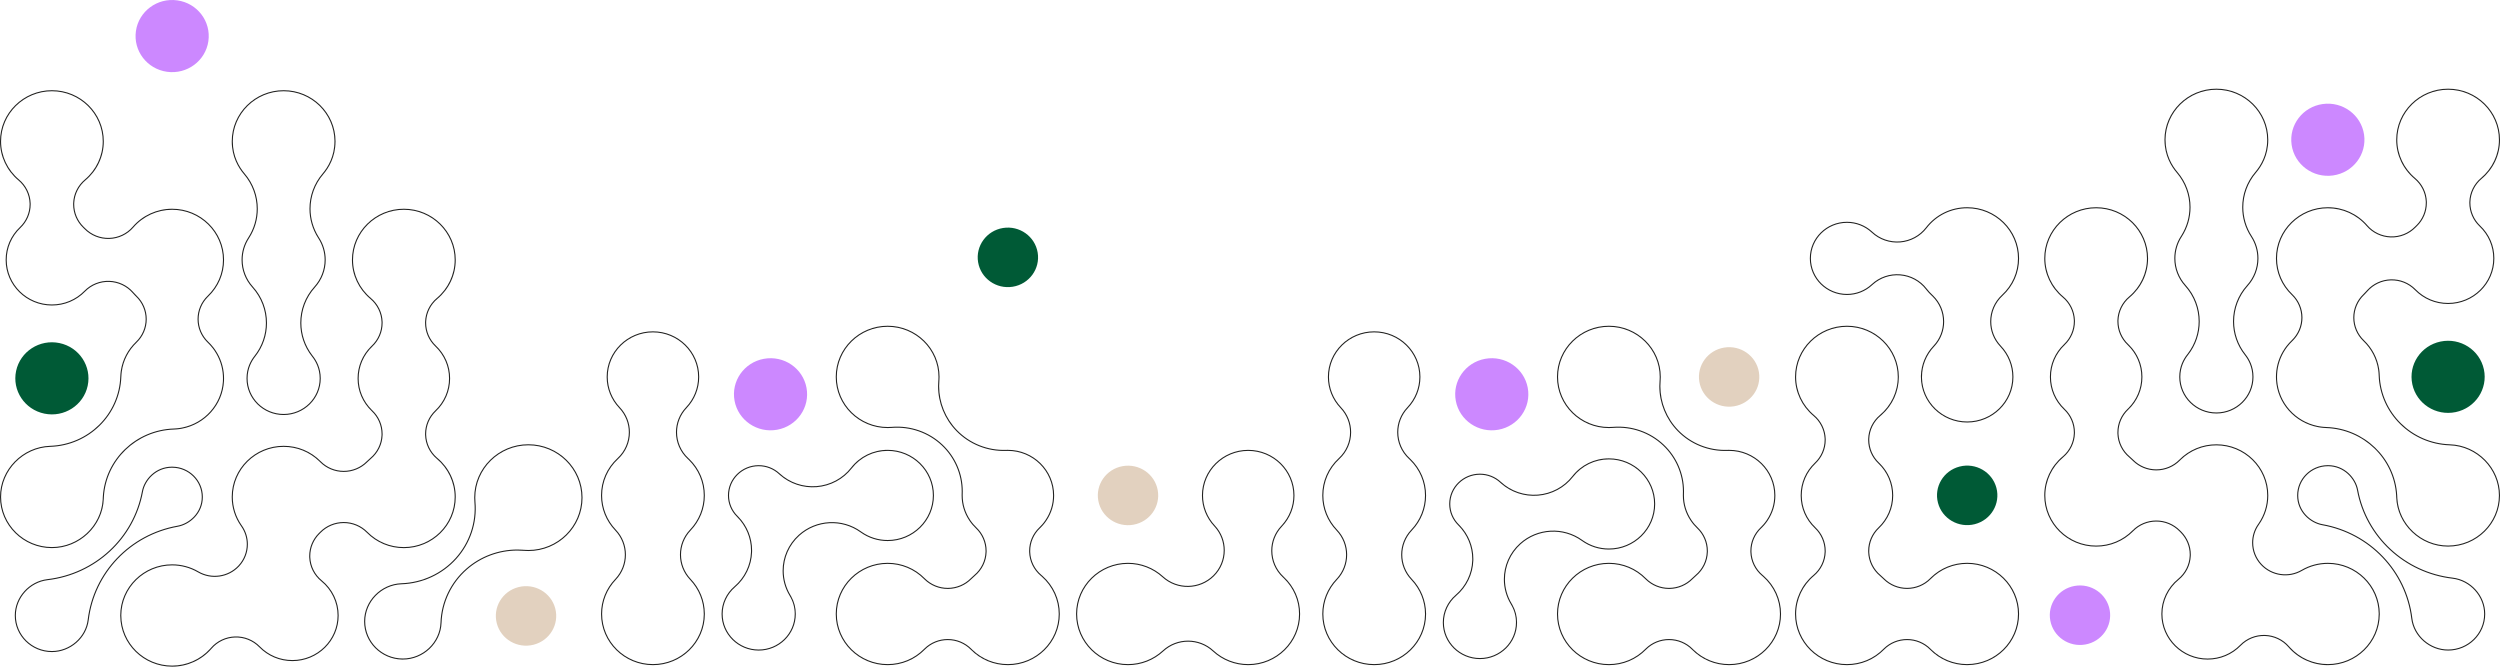 <svg xmlns="http://www.w3.org/2000/svg" width="1360" height="363" viewBox="0 0 1360 363" fill="none">
    <path
        d="M1134.41 350.613C1143.33 349.036 1149.27 340.623 1147.67 331.822C1146.07 323.022 1137.54 317.166 1128.61 318.743C1119.69 320.32 1113.75 328.733 1115.35 337.534C1116.95 346.335 1125.48 352.19 1134.41 350.613Z"
        fill="#CC88FF" />
    <path
        d="M1097.78 333.999C1097.78 318.973 1085.38 306.743 1070.14 306.743C1062.63 306.743 1055.61 309.68 1050.34 315.007L1050.34 315.006C1046.95 318.441 1042.3 320.377 1037.44 320.377C1032.73 320.377 1028.21 318.561 1024.85 315.331L1024.53 315.014C1023.92 314.399 1023.28 313.8 1022.61 313.247L1022.61 313.246C1018.74 310 1016.44 305.284 1016.29 300.277V300.269L1016.29 300.003C1016.29 299.912 1016.28 299.818 1016.28 299.726C1016.28 294.916 1018.26 290.303 1021.79 286.946C1026.64 282.324 1029.32 276.138 1029.32 269.522C1029.32 262.905 1026.65 256.72 1021.79 252.098C1018.26 248.749 1016.28 244.129 1016.28 239.319C1016.28 239.142 1016.28 238.948 1016.29 238.762C1016.45 233.756 1018.75 229.051 1022.62 225.799C1028.83 220.595 1032.38 213.023 1032.38 205.038C1032.38 190.012 1019.98 177.784 1004.74 177.783C989.495 177.783 977.091 190.012 977.091 205.038C977.091 213.023 980.646 220.586 986.852 225.798C990.722 229.044 993.02 233.759 993.18 238.766V238.776C993.18 238.861 993.183 238.949 993.185 239.041C993.187 239.131 993.189 239.226 993.189 239.319C993.189 244.129 991.21 248.741 987.685 252.097C982.826 256.719 980.156 262.905 980.156 269.522C980.156 276.138 982.825 282.324 987.685 286.946C991.21 290.295 993.189 294.916 993.189 299.726C993.189 299.903 993.189 300.095 993.18 300.281C993.019 305.287 990.721 309.993 986.852 313.246C980.646 318.45 977.091 326.021 977.091 334.006C977.091 349.032 989.495 361.261 1004.74 361.261C1012.24 361.261 1019.27 358.326 1024.53 352.999L1024.85 352.681C1028.21 349.444 1032.73 347.628 1037.44 347.628C1042.3 347.628 1046.96 349.563 1050.34 352.999L1050.84 353.491C1055.98 358.438 1062.69 361.183 1069.84 361.257V361.254H1070.14C1085.38 361.254 1097.78 349.025 1097.78 333.999ZM1032.97 205.038C1032.97 212.94 1029.57 220.444 1023.59 225.737L1023 226.242C1019.26 229.389 1017.04 233.942 1016.88 238.785V238.788C1016.88 238.959 1016.88 239.139 1016.88 239.319C1016.88 243.971 1018.79 248.44 1022.2 251.678L1022.66 252.126C1027.34 256.806 1029.91 262.958 1029.91 269.522C1029.91 276.298 1027.16 282.634 1022.2 287.365C1018.79 290.612 1016.88 295.074 1016.88 299.726C1016.88 299.811 1016.88 299.899 1016.88 299.99C1016.88 300.078 1016.88 300.17 1016.88 300.261L1016.9 300.714C1017.17 305.386 1019.37 309.761 1022.99 312.802C1023.67 313.368 1024.33 313.98 1024.95 314.608C1028.23 317.923 1032.73 319.795 1037.44 319.795C1042.14 319.795 1046.64 317.923 1049.92 314.6L1050.43 314.097C1055.74 308.976 1062.71 306.161 1070.14 306.161C1085.71 306.161 1098.38 318.651 1098.38 333.999C1098.38 349.25 1085.87 361.676 1070.43 361.832V361.844H1070.14C1062.48 361.844 1055.29 358.845 1049.92 353.405C1046.64 350.083 1042.14 348.211 1037.44 348.211C1032.73 348.211 1028.23 350.083 1024.95 353.405C1019.58 358.844 1012.41 361.844 1004.74 361.844C989.169 361.844 976.499 349.354 976.499 334.006C976.499 325.849 980.131 318.116 986.469 312.802C990.211 309.655 992.435 305.102 992.59 300.26L992.591 300.256C992.598 300.085 992.598 299.905 992.598 299.726C992.598 295.073 990.683 290.605 987.274 287.366C982.3 282.635 979.565 276.297 979.565 269.522C979.565 262.746 982.3 256.409 987.274 251.678C990.684 248.432 992.598 243.971 992.598 239.319C992.598 239.233 992.596 239.145 992.594 239.053C992.592 238.966 992.59 238.875 992.59 238.785L992.57 238.332C992.295 233.658 990.095 229.283 986.469 226.242C980.132 220.92 976.499 213.195 976.499 205.038C976.499 189.69 989.169 177.2 1004.74 177.2C1020.3 177.2 1032.97 189.69 1032.97 205.038Z"
        fill="#212120" />
    <path
        d="M1074.28 285.15C1083.05 282.905 1088.33 274.07 1086.05 265.415C1083.77 256.761 1074.81 251.564 1066.03 253.809C1057.25 256.054 1051.98 264.889 1054.26 273.544C1056.53 282.199 1065.5 287.395 1074.28 285.15Z"
        fill="#005A36" />
    <path
        d="M1097.78 140.562C1097.78 125.536 1085.38 113.307 1070.14 113.307C1061.45 113.307 1053.42 117.24 1048.12 124.106C1044.65 128.599 1039.41 131.429 1033.7 131.894C1027.99 132.352 1022.34 130.405 1018.18 126.518C1014.52 123.112 1009.75 121.23 1004.74 121.23C993.923 121.23 985.128 129.902 985.136 140.562C985.136 151.222 993.931 159.892 1004.74 159.892C1009.76 159.892 1014.53 158.018 1018.19 154.604C1022.35 150.726 1027.99 148.771 1033.7 149.228C1039.41 149.685 1044.66 152.515 1048.13 157.017C1049.06 158.23 1050.12 159.376 1051.25 160.43L1051.64 160.802C1055.61 164.679 1057.62 169.804 1057.62 174.951C1057.62 179.663 1055.93 184.391 1052.52 188.172L1052.18 188.535C1047.92 193.041 1045.57 198.905 1045.57 205.045V205.662C1045.9 218.738 1056.79 229.271 1070.14 229.271C1083.69 229.271 1094.72 218.402 1094.72 205.038C1094.72 198.898 1092.37 193.034 1088.1 188.527C1084.46 184.688 1082.66 179.808 1082.66 174.944C1082.66 169.639 1084.81 164.34 1089.04 160.422C1094.68 155.202 1097.78 148.148 1097.78 140.562ZM1098.38 140.562C1098.38 148.31 1095.21 155.518 1089.44 160.847C1085.33 164.651 1083.25 169.793 1083.25 174.944C1083.25 179.666 1085 184.403 1088.53 188.13C1092.9 192.744 1095.31 198.749 1095.31 205.038C1095.31 218.723 1084.02 229.854 1070.14 229.854C1056.26 229.854 1044.97 218.723 1044.97 205.038V204.331L1044.98 204.349C1045.16 198.314 1047.54 192.58 1051.75 188.137C1055.28 184.41 1057.03 179.673 1057.03 174.951C1057.03 169.954 1055.08 164.979 1051.22 161.215L1050.84 160.854C1049.83 159.914 1048.88 158.901 1048.02 157.831L1047.66 157.369C1044.29 153 1039.2 150.252 1033.65 149.808C1028.29 149.378 1022.98 151.146 1018.98 154.68L1018.59 155.028C1014.83 158.543 1009.91 160.476 1004.74 160.476C993.604 160.476 984.544 151.543 984.544 140.562C984.536 129.579 993.597 120.648 1004.74 120.648C1009.74 120.648 1014.51 122.468 1018.23 125.771L1018.59 126.095C1022.62 129.867 1028.1 131.758 1033.65 131.314C1039.19 130.862 1044.28 128.115 1047.65 123.753C1053.07 116.744 1061.26 112.723 1070.14 112.723C1085.71 112.723 1098.38 125.214 1098.38 140.562Z"
        fill="#212120" />
    <path
        d="M1225.15 295.243C1225.15 291.704 1226.23 288.15 1228.4 285.078L1228.7 284.647C1231.75 280.162 1233.36 274.951 1233.36 269.53C1233.36 254.504 1220.95 242.275 1205.71 242.275C1198.44 242.275 1191.62 245.03 1186.41 250.045L1185.92 250.538C1182.53 253.973 1177.87 255.908 1173.01 255.908C1168.3 255.908 1163.78 254.092 1160.42 250.855L1160.1 250.538C1159.49 249.922 1158.85 249.323 1158.19 248.77L1158.18 248.769C1154.32 245.523 1152.02 240.808 1151.86 235.801V235.792L1151.86 235.526C1151.86 235.436 1151.86 235.342 1151.86 235.249C1151.86 230.439 1153.83 225.826 1157.36 222.47L1157.81 222.032C1162.38 217.461 1164.89 211.455 1164.89 205.045C1164.89 198.429 1162.22 192.244 1157.36 187.622C1153.83 184.273 1151.86 179.652 1151.86 174.842C1151.86 174.665 1151.86 174.472 1151.86 174.286C1152.03 169.28 1154.32 164.566 1158.19 161.321C1164.4 156.109 1167.95 148.547 1167.95 140.562C1167.95 125.536 1155.55 113.307 1140.31 113.307C1125.07 113.307 1112.66 125.536 1112.66 140.562C1112.66 148.547 1116.22 156.109 1122.42 161.321C1126.29 164.567 1128.59 169.283 1128.75 174.29V174.299C1128.75 174.385 1128.75 174.473 1128.76 174.564C1128.76 174.655 1128.76 174.75 1128.76 174.842C1128.76 179.652 1126.78 184.264 1123.26 187.621C1118.4 192.243 1115.73 198.429 1115.73 205.045C1115.73 211.662 1118.4 217.848 1123.26 222.47C1126.78 225.819 1128.76 230.439 1128.76 235.249C1128.76 235.426 1128.76 235.619 1128.75 235.805C1128.59 240.811 1126.29 245.516 1122.42 248.769C1116.22 253.973 1112.66 261.545 1112.66 269.53C1112.66 284.556 1125.07 296.785 1140.31 296.785C1147.82 296.785 1154.84 293.849 1160.1 288.522C1163.49 285.086 1168.15 283.152 1173.01 283.152C1177.87 283.152 1182.52 285.085 1185.91 288.519C1185.99 288.598 1186.07 288.677 1186.15 288.755C1186.22 288.832 1186.3 288.908 1186.38 288.984L1186.7 289.3C1189.97 292.618 1191.8 297.062 1191.8 301.683C1191.8 301.912 1191.8 302.159 1191.78 302.4L1191.78 302.401C1191.57 307.432 1189.21 312.132 1185.29 315.346C1179.62 319.983 1176.36 326.784 1176.36 334.006C1176.36 347.37 1187.39 358.24 1200.94 358.24C1207.65 358.24 1213.93 355.608 1218.62 350.817C1222.15 347.208 1227.06 345.241 1232.14 345.399C1237.22 345.557 1242 347.823 1245.29 351.638L1245.8 352.204C1251.05 357.972 1258.51 361.261 1266.35 361.261C1281.59 361.261 1294 349.032 1294 334.006V333.716H1294C1293.84 318.823 1281.5 306.752 1266.36 306.752C1261.42 306.752 1256.58 308.058 1252.34 310.525C1245.05 314.782 1235.73 313.447 1229.96 307.319C1226.78 303.938 1225.15 299.602 1225.15 295.243ZM1168.55 140.562C1168.55 148.719 1164.91 156.443 1158.58 161.765C1154.83 164.904 1152.61 169.465 1152.45 174.309V174.312C1152.45 174.483 1152.45 174.663 1152.45 174.842C1152.45 179.495 1154.36 183.963 1157.77 187.202L1158.23 187.65C1162.91 192.329 1165.48 198.481 1165.48 205.045C1165.48 211.821 1162.74 218.158 1157.77 222.889C1154.36 226.135 1152.45 230.597 1152.45 235.249C1152.45 235.335 1152.45 235.422 1152.45 235.514C1152.45 235.602 1152.45 235.694 1152.45 235.784L1152.47 236.237C1152.74 240.91 1154.94 245.284 1158.57 248.325C1159.24 248.891 1159.91 249.504 1160.53 250.131C1163.8 253.454 1168.31 255.326 1173.01 255.326C1177.71 255.326 1182.21 253.454 1185.49 250.131C1190.87 244.692 1198.04 241.693 1205.71 241.693C1221.28 241.693 1233.95 254.182 1233.95 269.53C1233.95 275.245 1232.2 280.733 1228.88 285.412C1226.78 288.383 1225.74 291.821 1225.74 295.243C1225.74 299.46 1227.32 303.653 1230.39 306.922C1235.97 312.85 1244.98 314.141 1252.04 310.023C1256.37 307.503 1261.31 306.169 1266.36 306.169C1281.93 306.169 1294.6 318.659 1294.6 334.006V334.298H1294.59C1294.43 349.512 1281.82 361.843 1266.35 361.844C1258.08 361.844 1250.23 358.264 1244.84 352.015C1241.66 348.326 1237.03 346.133 1232.12 345.981C1227.21 345.828 1222.46 347.731 1219.04 351.222C1214.24 356.126 1207.82 358.822 1200.94 358.822C1187.06 358.822 1175.77 347.692 1175.77 334.006C1175.77 326.609 1179.1 319.644 1184.91 314.897C1188.7 311.788 1190.99 307.243 1191.19 302.378V302.37C1191.21 302.149 1191.21 301.918 1191.21 301.683C1191.21 297.069 1189.32 292.638 1185.96 289.4L1185.96 289.397C1185.88 289.318 1185.8 289.239 1185.72 289.162C1185.65 289.084 1185.57 289.008 1185.49 288.932L1185.49 288.929C1182.21 285.606 1177.71 283.734 1173.01 283.734C1168.31 283.734 1163.8 285.606 1160.53 288.929C1155.15 294.368 1147.98 297.367 1140.31 297.367C1124.74 297.367 1112.07 284.878 1112.07 269.53C1112.07 261.373 1115.7 253.641 1122.04 248.326L1122.39 248.027C1125.92 244.894 1128.01 240.475 1128.16 235.783L1128.16 235.78C1128.17 235.609 1128.17 235.429 1128.17 235.249C1128.17 230.597 1126.26 226.128 1122.85 222.89C1117.87 218.159 1115.14 211.821 1115.14 205.045C1115.14 198.269 1117.88 191.933 1122.85 187.202C1126.26 183.955 1128.17 179.494 1128.17 174.842C1128.17 174.757 1128.17 174.668 1128.17 174.577C1128.16 174.489 1128.16 174.398 1128.16 174.309L1128.14 173.855C1127.87 169.182 1125.67 164.806 1122.04 161.765C1115.7 156.443 1112.07 148.719 1112.07 140.562C1112.07 125.214 1124.74 112.723 1140.31 112.723C1155.88 112.723 1168.55 125.214 1168.55 140.562Z"
        fill="#212120" />
    <path
        d="M1233.35 76.078C1233.35 61.052 1220.94 48.823 1205.7 48.823C1190.56 48.823 1178.22 60.894 1178.06 75.786H1178.06V76.078C1178.06 84.27 1181.59 90.126 1184.56 93.593C1189.26 99.093 1191.66 105.91 1191.66 112.751C1191.66 118.298 1190.08 123.868 1186.9 128.779C1184.61 132.289 1183.41 136.368 1183.41 140.561C1183.41 145.928 1185.4 151.103 1189.04 155.128C1194.1 160.745 1196.65 167.798 1196.65 174.874C1196.65 181.323 1194.53 187.787 1190.25 193.185C1188.35 195.573 1186.1 199.56 1186.1 205.039C1186.1 215.699 1194.9 224.369 1205.71 224.369C1216.52 224.369 1225.31 215.699 1225.31 205.039C1225.31 199.56 1223.05 195.566 1221.17 193.185C1216.88 187.787 1214.76 181.331 1214.76 174.874C1214.76 167.798 1217.31 160.737 1222.38 155.128C1226.01 151.103 1228.01 145.928 1228.01 140.561C1228.01 136.368 1226.8 132.29 1224.52 128.78C1221.32 123.869 1219.76 118.305 1219.76 112.751C1219.76 105.903 1222.15 99.093 1226.85 93.593C1229.82 90.126 1233.35 84.27 1233.35 76.078ZM1233.94 76.078C1233.94 84.447 1230.33 90.43 1227.31 93.969C1222.7 99.361 1220.35 106.036 1220.35 112.751C1220.35 118.197 1221.88 123.65 1225.01 128.465C1227.36 132.07 1228.6 136.257 1228.6 140.561C1228.6 146.071 1226.55 151.383 1222.82 155.515C1217.86 161.014 1215.35 167.936 1215.35 174.874C1215.35 181.204 1217.43 187.534 1221.63 192.826C1223.57 195.276 1225.9 199.394 1225.9 205.039C1225.9 216.021 1216.85 224.952 1205.71 224.952C1194.57 224.952 1185.51 216.021 1185.51 205.039C1185.51 199.394 1187.83 195.284 1189.78 192.826L1190.17 192.327C1194.11 187.138 1196.06 180.999 1196.06 174.874C1196.06 167.937 1193.56 161.022 1188.59 155.515C1184.87 151.383 1182.82 146.071 1182.82 140.561C1182.82 136.257 1184.05 132.07 1186.4 128.465L1186.69 128.012C1189.62 123.309 1191.07 118.019 1191.07 112.751C1191.07 106.044 1188.72 99.361 1184.11 93.969C1181.12 90.471 1177.56 84.585 1177.48 76.369H1177.46V76.078C1177.46 60.73 1190.13 48.239 1205.7 48.239C1221.27 48.24 1233.94 60.73 1233.94 76.078Z"
        fill="#212120" />
    <path
        d="M1249.65 269.523C1249.65 260.534 1256.98 253.203 1266.06 253.047V253.034H1266.36C1275.43 253.034 1281.6 259.996 1282.8 266.535C1287.47 291.835 1308.32 311.182 1334.22 314.227C1344.17 315.402 1351.96 324.08 1351.96 334C1351.97 344.982 1342.91 353.914 1331.77 353.914C1321.72 353.914 1312.91 346.237 1311.72 336.426C1308.63 310.887 1289.01 290.326 1263.35 285.734C1256.7 284.548 1249.65 278.465 1249.65 269.523ZM1250.24 269.523C1250.24 278.138 1257.04 284.016 1263.45 285.161C1289.37 289.798 1309.19 310.565 1312.31 336.358C1313.46 345.874 1322.01 353.331 1331.77 353.331C1342.58 353.331 1351.38 344.66 1351.37 334C1351.37 324.374 1343.8 315.946 1334.15 314.806C1307.99 311.73 1286.93 292.19 1282.22 266.638C1281.07 260.4 1275.23 253.769 1266.66 253.62V253.625H1266.36C1257.47 253.625 1250.24 260.758 1250.24 269.523Z"
        fill="#212120" />
    <path
        d="M1269.14 95.451C1280.03 93.93 1287.6 83.998 1286.06 73.268C1284.51 62.538 1274.44 55.073 1263.55 56.595C1252.67 58.116 1245.1 68.048 1246.64 78.778C1248.18 89.508 1258.26 96.973 1269.14 95.451Z"
        fill="#CC88FF" />
    <path
        d="M1359.41 76.078C1359.41 61.052 1347 48.823 1331.76 48.823C1316.52 48.823 1304.12 61.052 1304.12 76.078C1304.12 84.063 1307.67 91.626 1313.88 96.837C1317.75 100.083 1320.05 104.799 1320.21 109.806V109.815L1320.21 110.08C1320.21 110.171 1320.21 110.266 1320.21 110.359C1320.21 115.168 1318.24 119.781 1314.71 123.137C1314.49 123.344 1314.28 123.552 1314.08 123.759C1310.55 127.36 1305.64 129.328 1300.56 129.17C1295.48 129.012 1290.7 126.745 1287.41 122.93C1282.13 116.812 1274.45 113.307 1266.35 113.307C1251.11 113.307 1238.71 125.536 1238.71 140.561C1238.71 147.963 1241.68 154.887 1247.09 160.076C1250.57 163.417 1252.54 168.006 1252.54 172.8C1252.54 177.436 1250.7 181.873 1247.43 185.19L1247.1 185.508C1246.13 186.446 1245.22 187.446 1244.39 188.515L1244.39 188.514C1244.34 188.572 1244.29 188.638 1244.27 188.655C1244.1 188.88 1243.93 189.113 1243.77 189.347C1243.66 189.499 1243.55 189.65 1243.44 189.797L1243.44 189.798C1243.38 189.874 1243.34 189.949 1243.28 190.047L1243.27 190.051C1240.57 194.063 1239 198.697 1238.75 203.57V203.639C1238.72 204.102 1238.71 204.571 1238.71 205.039C1238.71 205.505 1238.72 205.942 1238.74 206.4L1238.77 206.993C1239.65 219.222 1248.75 229.24 1260.65 231.704L1261.22 231.817L1261.23 231.819C1261.32 231.839 1261.42 231.853 1261.53 231.869L1261.54 231.87C1261.69 231.898 1261.84 231.924 1262 231.949L1262.46 232.016L1262.47 232.017C1262.66 232.047 1262.85 232.07 1263.05 232.093L1263.06 232.094C1263.3 232.124 1263.53 232.147 1263.77 232.17C1264.01 232.193 1264.26 232.209 1264.5 232.224H1264.51C1264.72 232.24 1264.94 232.255 1265.15 232.263C1265.24 232.263 1265.33 232.271 1265.4 232.278C1286.16 232.967 1302.89 249.152 1304.08 269.489L1304.16 271.139C1305 285.336 1317.24 296.77 1331.75 296.77C1347 296.77 1359.4 284.541 1359.4 269.515C1359.4 254.982 1347.42 242.759 1332.71 242.275C1311.62 241.578 1294.69 224.886 1293.98 204.093V204.083C1293.98 204.023 1293.98 203.968 1293.97 203.886L1293.97 203.877V203.868C1293.96 203.641 1293.94 203.413 1293.93 203.18L1293.91 202.861C1293.9 202.754 1293.89 202.648 1293.88 202.544C1293.86 202.255 1293.82 201.982 1293.79 201.685C1293.78 201.619 1293.77 201.553 1293.76 201.488C1293.76 201.422 1293.75 201.355 1293.74 201.289C1292.91 195.32 1290.11 189.819 1285.62 185.523C1282.14 182.182 1280.18 177.593 1280.18 172.8C1280.18 168.006 1282.14 163.417 1285.62 160.076C1286.25 159.476 1286.85 158.847 1287.41 158.194L1287.72 157.84C1291 154.239 1295.65 152.107 1300.57 151.954C1305.64 151.796 1310.55 153.763 1314.09 157.372C1318.78 162.163 1325.05 164.795 1331.76 164.795C1345.32 164.795 1356.34 153.925 1356.34 140.561C1356.34 133.945 1353.67 127.76 1348.81 123.138C1345.29 119.789 1343.31 115.168 1343.31 110.359C1343.31 110.181 1343.31 109.988 1343.32 109.802C1343.48 104.796 1345.78 100.083 1349.65 96.837C1355.85 91.626 1359.41 84.063 1359.41 76.078ZM1360 76.078C1360 84.235 1356.37 91.96 1350.03 97.281C1346.29 100.421 1344.06 104.982 1343.91 109.825V109.828C1343.9 109.999 1343.9 110.179 1343.9 110.359C1343.9 115.011 1345.82 119.479 1349.22 122.718C1354.2 127.449 1356.93 133.786 1356.93 140.561C1356.93 154.247 1345.64 165.377 1331.76 165.377C1324.89 165.377 1318.46 162.681 1313.66 157.777C1310.25 154.286 1305.5 152.384 1300.58 152.537C1295.67 152.69 1291.05 154.881 1287.86 158.57C1287.43 159.07 1286.98 159.559 1286.51 160.03L1286.04 160.494C1282.67 163.725 1280.77 168.163 1280.77 172.8C1280.77 177.436 1282.67 181.875 1286.04 185.106C1290.47 189.357 1293.3 194.765 1294.24 200.645L1294.33 201.215V201.222C1294.34 201.288 1294.34 201.353 1294.35 201.419C1294.36 201.485 1294.37 201.551 1294.37 201.617L1294.38 201.62C1294.41 201.897 1294.45 202.198 1294.47 202.499L1294.47 202.5C1294.48 202.605 1294.49 202.713 1294.49 202.819L1294.52 203.137V203.139C1294.53 203.365 1294.55 203.596 1294.56 203.828L1294.57 204.073C1295.27 224.56 1311.95 241.007 1332.73 241.693C1347.76 242.188 1359.99 254.669 1359.99 269.515C1359.99 284.863 1347.32 297.352 1331.75 297.353C1316.7 297.353 1304.04 285.304 1303.53 270.481L1303.49 269.523C1302.32 249.483 1285.83 233.536 1265.37 232.861L1265.36 232.86L1265.35 232.859C1265.27 232.851 1265.21 232.845 1265.14 232.845H1265.13C1264.9 232.837 1264.68 232.82 1264.47 232.805C1264.22 232.789 1263.97 232.774 1263.72 232.75C1263.47 232.727 1263.23 232.703 1262.99 232.671C1262.78 232.648 1262.58 232.625 1262.37 232.593C1262.06 232.553 1261.74 232.498 1261.44 232.445C1261.34 232.43 1261.22 232.413 1261.1 232.387C1248.48 230.043 1238.79 219.393 1238.15 206.428V206.423C1238.13 205.966 1238.11 205.518 1238.11 205.039C1238.11 204.559 1238.13 204.079 1238.15 203.61V203.54C1238.42 198.562 1240.02 193.828 1242.78 189.729C1242.83 189.657 1242.89 189.548 1242.96 189.455L1242.96 189.453C1243.08 189.305 1243.18 189.161 1243.28 189.019C1243.45 188.775 1243.62 188.529 1243.81 188.291L1243.82 188.282C1243.88 188.208 1243.89 188.206 1243.91 188.175L1243.92 188.167L1243.92 188.159C1244.77 187.068 1245.7 186.048 1246.69 185.091C1250.05 181.852 1251.94 177.428 1251.94 172.8C1251.94 168.308 1250.16 164.003 1246.99 160.8L1246.68 160.494C1241.16 155.196 1238.11 148.121 1238.11 140.561C1238.12 125.214 1250.78 112.724 1266.35 112.724C1274.63 112.724 1282.47 116.304 1287.86 122.552C1291.05 126.242 1295.66 128.434 1300.58 128.587C1305.49 128.74 1310.24 126.838 1313.66 123.354C1313.86 123.142 1314.08 122.93 1314.3 122.718L1314.62 122.411C1317.83 119.193 1319.62 114.865 1319.62 110.359C1319.62 110.273 1319.62 110.185 1319.62 110.093C1319.62 110.005 1319.62 109.914 1319.62 109.825L1319.6 109.372C1319.32 104.698 1317.12 100.323 1313.49 97.281C1307.16 91.96 1303.53 84.235 1303.53 76.078C1303.53 60.73 1316.19 48.24 1331.76 48.239C1347.33 48.239 1360 60.73 1360 76.078Z"
        fill="#212120" />
    <path
        d="M1335.86 224.189C1346.62 221.959 1353.5 211.558 1351.24 200.957C1348.97 190.356 1338.42 183.57 1327.67 185.8C1316.92 188.03 1310.03 198.432 1312.3 209.033C1314.56 219.634 1325.11 226.42 1335.86 224.189Z"
        fill="#005A36" />
    <path
        d="M943.296 221.03C952.246 219.586 958.315 211.263 956.851 202.44C955.387 193.616 946.944 187.633 937.994 189.076C929.043 190.52 922.974 198.843 924.438 207.666C925.903 216.49 934.345 222.473 943.296 221.03Z"
        fill="#E2D1BF" />
    <path
        d="M902.879 205.039C902.879 190.013 890.474 177.784 875.233 177.784C859.991 177.784 847.587 190.013 847.587 205.039C847.587 220.065 859.991 232.293 875.233 232.293C875.997 232.293 876.753 232.263 877.492 232.201C887.662 231.395 897.699 234.903 905.065 241.859C912.128 248.517 916.101 257.721 916.101 267.309C916.101 267.727 916.101 268.162 916.076 268.591C916.069 268.899 916.062 269.211 916.062 269.515C916.062 274.305 917.47 278.863 920.078 282.769L920.301 283.104L920.306 283.111L920.589 283.503L920.825 283.827C920.898 283.928 920.969 284.027 921.041 284.124L921.186 284.308C921.402 284.589 921.626 284.857 921.863 285.137L921.931 285.218V285.222C922.455 285.828 923.008 286.403 923.592 286.963C927.101 290.312 929.078 294.916 929.078 299.718C929.078 299.895 929.079 300.088 929.071 300.275C928.91 305.28 926.618 309.986 922.75 313.239C922.086 313.801 921.439 314.392 920.841 315.006L920.84 315.007C917.557 318.335 913.086 320.255 908.389 320.379L907.933 320.385C903.223 320.385 898.707 318.57 895.349 315.332L895.027 315.015C889.764 309.687 882.732 306.752 875.233 306.752C859.991 306.752 847.587 318.981 847.587 334.007C847.587 349.033 859.991 361.262 875.233 361.262C882.74 361.262 889.764 358.327 895.027 352.999L895.349 352.681C898.707 349.444 903.223 347.629 907.933 347.629H907.949C912.812 347.629 917.466 349.563 920.855 352.999L921.354 353.492C926.559 358.507 933.385 361.262 940.65 361.262C955.892 361.262 968.296 349.033 968.296 334.007C968.296 326.271 964.96 318.932 959.109 313.742L958.535 313.246C954.665 310 952.366 305.286 952.206 300.279V300.269C952.206 300.184 952.204 300.095 952.202 300.003C952.2 299.913 952.198 299.819 952.198 299.726C952.198 294.924 954.169 290.319 957.686 286.971L957.687 286.97C958.268 286.418 958.82 285.838 959.345 285.23V285.223L959.416 285.141C959.649 284.874 959.873 284.599 960.09 284.316L960.096 284.309L960.102 284.303C960.151 284.246 960.183 284.207 960.209 284.166L960.215 284.157L960.222 284.148C960.381 283.937 960.534 283.732 960.68 283.521L960.683 283.517L960.975 283.112C961.041 283.014 961.125 282.878 961.204 282.769C963.816 278.865 965.216 274.309 965.216 269.522C965.215 256.159 954.19 245.289 940.634 245.289C940.318 245.289 940.018 245.29 939.719 245.305H939.715C929.521 245.673 919.645 241.733 912.59 234.464C906.201 227.885 902.665 219.142 902.665 210.103C902.665 209.163 902.706 208.222 902.785 207.275L902.826 206.719C902.861 206.161 902.879 205.598 902.879 205.039ZM903.469 205.039C903.469 205.8 903.438 206.57 903.374 207.323C903.296 208.255 903.256 209.179 903.256 210.103C903.256 218.993 906.734 227.59 913.017 234.061C919.955 241.209 929.666 245.084 939.69 244.723L940.163 244.709C940.32 244.707 940.478 244.707 940.634 244.707C954.516 244.707 965.806 255.837 965.806 269.522C965.806 274.427 964.37 279.097 961.691 283.098L961.686 283.108C961.609 283.214 961.553 283.308 961.462 283.442L961.458 283.448C961.41 283.515 961.36 283.584 961.311 283.652C961.263 283.718 961.214 283.783 961.168 283.847L961.169 283.848C961.016 284.07 960.855 284.284 960.699 284.492C960.653 284.562 960.601 284.621 960.56 284.667C960.336 284.959 960.105 285.244 959.865 285.521L959.648 285.339C959.646 285.339 959.643 285.339 959.64 285.339L959.867 285.527C959.448 286.016 959.011 286.488 958.557 286.942L958.096 287.39C954.695 290.628 952.789 295.082 952.789 299.726C952.789 299.812 952.79 299.899 952.792 299.991C952.794 300.079 952.796 300.17 952.796 300.26C952.951 305.103 955.175 309.664 958.918 312.804L959.504 313.31C965.479 318.609 968.887 326.105 968.887 334.007C968.887 349.355 956.218 361.844 940.65 361.844C932.99 361.844 925.805 358.845 920.431 353.406C917.154 350.083 912.653 348.211 907.949 348.211H907.933C903.23 348.211 898.728 350.083 895.45 353.406C890.076 358.845 882.901 361.844 875.233 361.844C859.664 361.844 846.995 349.355 846.995 334.007C846.995 318.659 859.664 306.17 875.233 306.17C882.893 306.17 890.076 309.169 895.45 314.608C898.728 317.931 903.229 319.801 907.932 319.802C912.636 319.794 917.138 317.924 920.416 314.601C921.03 313.972 921.691 313.368 922.366 312.796L922.367 312.795C926.109 309.648 928.325 305.096 928.48 300.253V300.249C928.487 300.078 928.487 299.898 928.487 299.718C928.487 295.074 926.574 290.62 923.18 287.381L923.179 287.38C922.559 286.785 921.969 286.172 921.411 285.519L921.34 285.437V285.427C921.128 285.175 920.918 284.925 920.715 284.66L920.711 284.654C920.674 284.603 920.631 284.548 920.592 284.503L920.586 284.495L920.579 284.487C920.498 284.379 920.42 284.27 920.343 284.163C920.266 284.056 920.191 283.952 920.114 283.85L920.11 283.845C920.027 283.728 919.915 283.581 919.819 283.441C919.739 283.33 919.652 283.191 919.585 283.092C916.914 279.091 915.47 274.42 915.47 269.515C915.47 269.2 915.479 268.878 915.487 268.567V268.559C915.51 268.149 915.51 267.73 915.51 267.309C915.51 257.88 911.602 248.828 904.656 242.28C897.412 235.44 887.543 231.987 877.541 232.781L877.542 232.782C876.785 232.845 876.013 232.876 875.233 232.876C859.664 232.876 846.995 220.386 846.995 205.039C846.995 189.691 859.664 177.2 875.233 177.2C890.801 177.201 903.469 189.691 903.469 205.039Z"
        fill="#212120" />
    <path
        d="M815.123 233.775C825.931 231.816 833.08 221.591 831.093 210.937C829.106 200.282 818.733 193.233 807.926 195.193C797.119 197.152 789.969 207.377 791.956 218.032C793.944 228.686 804.316 235.735 815.123 233.775Z"
        fill="#CC88FF" />
    <path
        d="M899.83 274.152C899.829 260.788 888.804 249.92 875.248 249.919C867.58 249.919 860.479 253.38 855.759 259.415C851.13 265.337 844.183 269.052 836.63 269.649C829.313 270.228 822.078 267.836 816.612 263.036L816.09 262.564C813.087 259.787 809.18 258.255 805.079 258.255C796.189 258.255 788.953 265.387 788.953 274.152C788.953 278.362 790.624 282.344 793.666 285.35L794.13 285.822C798.858 290.743 801.498 297.264 801.498 304.044C801.498 304.36 801.497 304.676 801.481 305.001L801.482 305.002C801.211 312.33 797.873 319.227 792.256 324.042C787.947 327.731 785.479 333.051 785.479 338.636C785.479 349.297 794.274 357.968 805.079 357.968C815.892 357.968 824.68 349.297 824.68 338.636C824.68 335.1 823.749 331.78 821.917 328.765C819.344 324.531 818.092 319.819 818.092 315.153C818.092 307.904 821.104 300.748 826.841 295.58C836.282 287.081 850.488 286.311 860.806 293.749L861.202 294.03C865.33 296.88 870.171 298.385 875.24 298.385H875.248C888.804 298.385 899.83 287.515 899.83 274.152ZM900.42 274.152C900.42 287.837 889.13 298.967 875.248 298.967H875.24C869.883 298.967 864.771 297.325 860.457 294.22C850.367 286.945 836.473 287.697 827.239 296.009C821.629 301.064 818.683 308.062 818.683 315.153C818.683 319.716 819.907 324.325 822.424 328.466L822.766 329.051C824.427 332 825.271 335.222 825.271 338.636C825.271 349.618 816.219 358.55 805.079 358.55C793.947 358.55 784.887 349.618 784.887 338.636C784.887 332.881 787.43 327.401 791.868 323.602C797.361 318.893 800.626 312.149 800.891 304.982V304.977C800.906 304.667 800.907 304.363 800.907 304.044C800.907 297.2 798.156 290.624 793.247 285.762C790.095 282.647 788.362 278.517 788.362 274.152C788.362 265.065 795.862 257.672 805.079 257.672C809.331 257.672 813.382 259.262 816.494 262.14C821.893 267.141 829.195 269.653 836.583 269.069C843.969 268.485 850.764 264.852 855.291 259.06C860.121 252.883 867.394 249.336 875.248 249.336C889.13 249.336 900.42 260.466 900.42 274.152Z"
        fill="#212120" />
    <path
        d="M762.24 301.768C762.24 296.873 764.063 291.976 767.71 288.145C772.536 283.072 775.194 276.463 775.195 269.53C775.195 262.181 772.276 255.33 766.968 250.164L766.447 249.669C762.217 245.751 760.073 240.452 760.073 235.147C760.073 230.284 761.872 225.395 765.511 221.564C769.778 217.057 772.13 211.193 772.13 205.053C772.13 191.689 761.104 180.821 747.549 180.821C733.993 180.821 722.968 191.689 722.968 205.053C722.968 211.193 725.318 217.057 729.585 221.564C733.224 225.403 735.023 230.283 735.023 235.147C735.023 240.452 732.888 245.751 728.65 249.669C723.005 254.889 719.903 261.944 719.903 269.53C719.903 276.462 722.56 283.072 727.385 288.145C731.032 291.976 732.856 296.873 732.856 301.768C732.856 306.664 731.033 311.56 727.395 315.391C722.568 320.464 719.91 327.074 719.91 334.007C719.91 349.033 732.314 361.261 747.556 361.261C762.699 361.261 775.04 349.19 775.199 334.297H775.195V334.007C775.195 327.074 772.536 320.464 767.71 315.391C764.063 311.56 762.24 306.664 762.24 301.768ZM772.721 205.053C772.721 211.342 770.312 217.348 765.943 221.962C762.412 225.681 760.665 230.425 760.665 235.147C760.665 240.298 762.745 245.441 766.851 249.245L767.383 249.75C772.803 255.025 775.785 262.024 775.785 269.53C775.785 276.611 773.07 283.363 768.141 288.544C764.601 292.264 762.831 297.016 762.831 301.768C762.831 306.521 764.601 311.273 768.141 314.993C773.002 320.102 775.708 326.74 775.781 333.715H775.793V334.007C775.793 349.354 763.124 361.844 747.556 361.844C731.988 361.844 719.319 349.354 719.319 334.007C719.319 326.925 722.035 320.174 726.963 314.993L727.29 314.641C730.605 310.976 732.265 306.373 732.265 301.768C732.265 297.016 730.496 292.264 726.956 288.544C722.027 283.363 719.311 276.611 719.311 269.53C719.311 261.782 722.482 254.573 728.246 249.244C732.36 245.44 734.433 240.298 734.433 235.147C734.432 230.425 732.686 225.689 729.154 221.962C724.785 217.348 722.377 211.342 722.377 205.053C722.377 191.368 733.667 180.237 747.549 180.237C761.43 180.237 772.72 191.368 772.721 205.053Z"
        fill="#212120" />
    <path
        d="M616.572 285.443C625.496 283.846 631.417 275.42 629.796 266.623C628.176 257.826 619.629 251.989 610.706 253.586C601.782 255.183 595.862 263.609 597.482 272.406C599.102 281.204 607.649 287.04 616.572 285.443Z"
        fill="#E2D1BF" />
    <path
        d="M703.607 269.53C703.607 256.166 692.582 245.298 679.026 245.298C665.471 245.298 654.447 256.167 654.446 269.53C654.446 275.609 656.75 281.427 660.939 285.91C664.506 289.726 666.273 294.567 666.273 299.391C666.273 304.507 664.282 309.608 660.34 313.487C652.663 321.031 640.316 321.26 632.359 314.007C627.229 309.334 620.578 306.752 613.617 306.752C598.375 306.752 585.971 318.981 585.971 334.007C585.971 349.033 598.375 361.262 613.617 361.262C620.649 361.262 627.353 358.641 632.507 353.883C640.28 346.701 652.371 346.701 660.144 353.883C665.29 358.641 671.994 361.262 679.026 361.262C694.268 361.262 706.673 349.033 706.673 334.007C706.673 326.658 703.755 319.807 698.446 314.641L697.925 314.146C693.695 310.228 691.551 304.937 691.551 299.624C691.552 294.76 693.351 289.872 696.99 286.041L697.384 285.614C701.401 281.168 703.607 275.478 703.607 269.53ZM704.198 269.53C704.198 275.819 701.79 281.825 697.421 286.439C693.889 290.158 692.143 294.902 692.142 299.624C692.142 304.783 694.223 309.918 698.33 313.722C704.086 319.051 707.264 326.259 707.264 334.007C707.264 349.355 694.594 361.845 679.026 361.845C671.844 361.845 664.995 359.167 659.74 354.308C652.194 347.337 640.457 347.337 632.911 354.308C627.648 359.167 620.8 361.845 613.617 361.845C598.049 361.845 585.379 349.355 585.379 334.007C585.379 318.66 598.049 306.169 613.617 306.169C620.729 306.169 627.521 308.808 632.76 313.58C640.484 320.621 652.47 320.399 659.922 313.075C663.749 309.31 665.682 304.358 665.682 299.391C665.682 294.854 664.072 290.303 660.824 286.655L660.505 286.306C656.215 281.715 653.854 275.756 653.854 269.53C653.855 255.845 665.145 244.714 679.026 244.714C692.908 244.714 704.198 255.845 704.198 269.53Z"
        fill="#212120" />
    <path
        d="M134.847 296.066C134.847 292.528 133.773 288.973 131.603 285.901L131.302 285.47C128.253 280.985 126.644 275.774 126.644 270.353C126.644 255.327 139.049 243.098 154.29 243.098C161.563 243.098 168.382 245.853 173.586 250.868L174.085 251.361C177.474 254.796 182.129 256.731 186.991 256.731C191.702 256.731 196.218 254.916 199.576 251.679L199.897 251.361C200.506 250.746 201.153 250.146 201.815 249.593L201.816 249.592C205.685 246.346 207.985 241.631 208.137 236.624V236.615L208.141 236.349C208.143 236.259 208.144 236.165 208.144 236.072C208.144 231.262 206.166 226.649 202.641 223.293L202.192 222.855C197.617 218.284 195.111 212.278 195.111 205.868C195.111 199.252 197.782 193.067 202.641 188.445C206.166 185.096 208.144 180.475 208.144 175.665C208.144 175.488 208.145 175.295 208.137 175.109C207.976 170.103 205.676 165.389 201.808 162.144C195.601 156.932 192.046 149.37 192.046 141.385C192.046 126.359 204.451 114.13 219.692 114.13C234.934 114.13 247.338 126.359 247.338 141.385C247.338 149.37 243.783 156.932 237.577 162.144C233.707 165.39 231.409 170.106 231.248 175.113V175.122C231.248 175.208 231.246 175.296 231.244 175.387C231.242 175.478 231.24 175.573 231.24 175.665C231.24 180.475 233.219 185.087 236.744 188.444C241.596 193.066 244.273 199.252 244.273 205.868C244.273 212.485 241.604 218.671 236.744 223.293C233.219 226.642 231.24 231.263 231.24 236.072C231.24 236.249 231.24 236.442 231.248 236.628C231.41 241.634 233.708 246.339 237.577 249.592C243.783 254.796 247.338 262.368 247.338 270.353C247.338 285.379 234.934 297.608 219.692 297.608C212.184 297.608 205.161 294.673 199.897 289.345C196.508 285.91 191.854 283.975 186.991 283.975C182.13 283.975 177.477 285.908 174.088 289.342C174.008 289.421 173.93 289.5 173.853 289.578C173.777 289.655 173.702 289.731 173.625 289.807L173.304 290.123C170.029 293.441 168.202 297.885 168.202 302.506C168.202 302.735 168.203 302.982 168.219 303.223L168.218 303.224C168.426 308.255 170.79 312.955 174.715 316.169C180.384 320.806 183.639 327.607 183.639 334.829C183.639 348.193 172.613 359.063 159.058 359.063C152.346 359.063 146.071 356.431 141.383 351.64C137.85 348.031 132.939 346.064 127.86 346.222C122.781 346.38 117.998 348.646 114.706 352.461L114.204 353.027C108.947 358.795 101.494 362.084 93.647 362.084C78.406 362.084 66.001 349.855 66.001 334.829V334.539H65.997C66.156 319.646 78.497 307.575 93.64 307.575C98.583 307.575 103.425 308.881 107.658 311.348C114.956 315.605 124.272 314.27 130.04 308.142C133.22 304.761 134.847 300.425 134.847 296.066ZM191.455 141.385C191.455 149.542 195.087 157.266 201.425 162.588C205.167 165.728 207.391 170.289 207.546 175.132V175.135C207.553 175.306 207.553 175.486 207.553 175.665C207.553 180.318 205.64 184.786 202.231 188.025L201.771 188.473C197.088 193.152 194.52 199.304 194.52 205.868C194.52 212.644 197.256 218.981 202.231 223.712C205.64 226.958 207.553 231.42 207.553 236.072C207.553 236.158 207.552 236.245 207.55 236.337C207.548 236.425 207.546 236.517 207.546 236.607L207.526 237.06C207.258 241.733 205.059 246.107 201.434 249.148C200.756 249.714 200.095 250.327 199.474 250.954C196.197 254.277 191.695 256.149 186.991 256.149C182.288 256.149 177.786 254.277 174.509 250.954C169.135 245.515 161.959 242.516 154.29 242.516C138.722 242.516 126.053 255.005 126.053 270.353C126.053 276.068 127.805 281.556 131.118 286.235C133.218 289.206 134.256 292.644 134.256 296.066C134.256 300.283 132.683 304.476 129.607 307.745C124.028 313.673 115.017 314.964 107.958 310.846C103.634 308.326 98.688 306.992 93.64 306.992C78.072 306.992 65.403 319.482 65.403 334.829V335.121H65.415C65.574 350.335 78.178 362.666 93.647 362.667C101.921 362.667 109.766 359.087 115.156 352.838C118.341 349.149 122.966 346.956 127.879 346.804C132.791 346.651 137.541 348.554 140.958 352.045C145.757 356.949 152.185 359.645 159.058 359.645C172.939 359.645 184.23 348.515 184.23 334.829C184.23 327.432 180.896 320.467 175.093 315.72C171.296 312.611 169.01 308.066 168.809 303.201V303.193C168.794 302.972 168.793 302.741 168.793 302.506C168.793 297.892 170.676 293.461 174.039 290.223L174.041 290.221C174.121 290.141 174.199 290.062 174.276 289.985C174.353 289.907 174.429 289.831 174.506 289.755L174.509 289.752C177.786 286.429 182.288 284.557 186.991 284.557C191.695 284.557 196.197 286.429 199.474 289.752C204.848 295.191 212.024 298.19 219.692 298.19C235.26 298.19 247.93 285.701 247.93 270.353C247.93 262.196 244.298 254.464 237.961 249.15L237.614 248.85C234.081 245.717 231.99 241.298 231.839 236.606L231.838 236.603C231.831 236.432 231.831 236.252 231.831 236.072C231.831 231.42 233.746 226.951 237.155 223.713C242.129 218.982 244.864 212.644 244.864 205.868C244.864 199.093 242.121 192.756 237.155 188.025C233.745 184.778 231.831 180.317 231.831 175.665C231.831 175.58 231.833 175.491 231.835 175.4C231.837 175.312 231.839 175.221 231.839 175.132L231.859 174.678C232.134 170.005 234.334 165.629 237.96 162.588C244.297 157.266 247.93 149.542 247.93 141.385C247.93 126.037 235.26 113.546 219.692 113.546C204.124 113.546 191.455 126.037 191.455 141.385Z"
        fill="#212120" />
    <path
        d="M126.652 76.901C126.652 61.875 139.056 49.646 154.297 49.646C169.441 49.646 181.781 61.717 181.94 76.609H181.936V76.901C181.936 85.094 178.406 90.949 175.442 94.416C170.739 99.916 168.344 106.733 168.344 113.574C168.344 119.121 169.92 124.691 173.103 129.602C175.388 133.112 176.593 137.191 176.594 141.385C176.594 146.751 174.595 151.926 170.963 155.951C165.902 161.568 163.347 168.621 163.347 175.697C163.347 182.146 165.472 188.61 169.753 194.008C171.648 196.396 173.899 200.383 173.899 205.862C173.899 216.522 165.103 225.192 154.29 225.192C143.477 225.192 134.689 216.522 134.688 205.862C134.688 200.383 136.947 196.389 138.834 194.008C143.115 188.61 145.24 182.154 145.24 175.697C145.24 168.621 142.685 161.56 137.624 155.951C133.992 151.926 131.994 146.751 131.994 141.385C131.994 137.191 133.199 133.113 135.485 129.603C138.676 124.692 140.244 119.128 140.244 113.574C140.244 106.726 137.848 99.916 133.146 94.416C130.182 90.949 126.652 85.093 126.652 76.901ZM126.061 76.901C126.061 85.27 129.669 91.253 132.694 94.792C137.305 100.184 139.653 106.859 139.653 113.574C139.653 119.02 138.116 124.473 134.988 129.288C132.64 132.893 131.403 137.08 131.403 141.385C131.403 146.894 133.455 152.206 137.182 156.338C142.144 161.837 144.649 168.759 144.649 175.697C144.649 182.027 142.566 188.357 138.368 193.649C136.426 196.099 134.098 200.217 134.098 205.862C134.098 216.844 143.15 225.775 154.29 225.775C165.43 225.775 174.49 216.844 174.49 205.862C174.49 200.217 172.17 196.107 170.219 193.649L169.832 193.15C165.894 187.961 163.938 181.822 163.938 175.697C163.938 168.76 166.443 161.845 171.405 156.338C175.133 152.206 177.184 146.894 177.184 141.385C177.184 137.08 175.947 132.893 173.6 129.288L173.312 128.835C170.384 124.132 168.934 118.842 168.934 113.574C168.935 106.867 171.283 100.184 175.893 94.792C178.883 91.294 182.44 85.408 182.523 77.192H182.535V76.901C182.535 61.553 169.866 49.062 154.297 49.062C138.729 49.063 126.061 61.553 126.061 76.901Z"
        fill="#212120" />
    <path
        d="M110.349 270.346C110.349 261.357 103.017 254.026 93.935 253.87V253.857H93.639C84.569 253.858 78.399 260.819 77.196 267.358C72.531 292.658 51.681 312.005 25.784 315.05C15.832 316.225 8.038 324.903 8.038 334.823C8.03 345.805 17.091 354.737 28.23 354.737C38.283 354.737 47.094 347.06 48.278 337.249C51.367 311.71 70.992 291.149 96.655 286.557C103.296 285.371 110.349 279.288 110.349 270.346ZM109.757 270.346C109.757 278.961 102.958 284.839 96.55 285.984C70.632 290.621 50.811 311.388 47.691 337.181C46.543 346.697 37.986 354.154 28.23 354.154C17.417 354.154 8.621 345.483 8.628 334.823C8.628 325.197 16.201 316.769 25.854 315.629C52.01 312.553 73.066 293.013 77.778 267.461C78.925 261.223 84.768 254.592 93.344 254.443V254.448H93.639C102.53 254.448 109.757 261.581 109.757 270.346Z"
        fill="#212120" />
    <path
        d="M90.856 39.053C79.972 37.532 72.4 27.6 73.943 16.87C75.487 6.14 85.561 -1.325 96.445 0.197C107.329 1.718 114.901 11.65 113.358 22.38C111.814 33.11 101.74 40.575 90.856 39.053Z"
        fill="#CC88FF" />
    <path
        d="M0.591 76.901C0.591 61.875 12.996 49.646 28.238 49.646C43.48 49.646 55.884 61.875 55.884 76.901C55.884 84.886 52.329 92.449 46.123 97.66C42.253 100.907 39.953 105.622 39.793 110.629V110.638L39.789 110.903C39.787 110.994 39.786 111.089 39.786 111.182C39.786 115.991 41.764 120.604 45.289 123.96C45.507 124.167 45.718 124.375 45.92 124.582C49.453 128.183 54.364 130.151 59.443 129.993C64.522 129.835 69.297 127.568 72.59 123.753C77.868 117.635 85.547 114.13 93.647 114.13C108.889 114.13 121.293 126.359 121.293 141.385C121.293 148.786 118.317 155.71 112.913 160.899C109.428 164.24 107.465 168.829 107.464 173.623C107.464 178.259 109.3 182.696 112.575 186.013L112.896 186.331C113.871 187.269 114.776 188.269 115.611 189.338L115.613 189.337C115.655 189.396 115.713 189.461 115.728 189.478C115.902 189.703 116.07 189.936 116.231 190.17C116.336 190.322 116.451 190.473 116.56 190.62L116.559 190.621C116.615 190.697 116.659 190.772 116.722 190.87L116.725 190.874C119.43 194.886 120.997 199.52 121.254 204.393V204.462C121.278 204.925 121.293 205.394 121.293 205.862C121.293 206.328 121.278 206.765 121.263 207.223L121.226 207.816C120.348 220.045 111.245 230.063 99.355 232.527L98.778 232.64L98.766 232.642C98.677 232.662 98.58 232.676 98.472 232.692L98.465 232.693C98.311 232.721 98.158 232.747 98.004 232.772L97.543 232.839L97.533 232.84C97.343 232.87 97.152 232.893 96.947 232.916L96.943 232.917C96.704 232.947 96.471 232.97 96.227 232.994C95.989 233.016 95.741 233.032 95.496 233.047H95.493C95.281 233.063 95.064 233.078 94.85 233.086C94.756 233.086 94.672 233.094 94.6 233.101C73.841 233.79 57.112 249.975 55.921 270.312L55.844 271.962C54.997 286.159 42.757 297.593 28.245 297.593C13.004 297.593 0.6 285.364 0.599 270.338C0.599 255.805 12.576 243.582 27.286 243.098C48.378 242.402 65.31 225.709 66.017 204.916V204.906C66.017 204.846 66.023 204.792 66.032 204.709L66.033 204.7V204.691C66.04 204.464 66.056 204.236 66.072 204.003L66.095 203.684C66.103 203.577 66.111 203.471 66.119 203.367C66.142 203.078 66.18 202.805 66.212 202.508C66.22 202.442 66.227 202.376 66.235 202.311C66.243 202.245 66.252 202.178 66.259 202.112C67.087 196.143 69.893 190.642 74.375 186.346C77.86 183.005 79.823 178.416 79.823 173.623C79.823 168.829 77.86 164.24 74.375 160.899C73.751 160.299 73.15 159.67 72.59 159.017L72.276 158.663C68.997 155.062 64.355 152.93 59.435 152.777C54.356 152.619 49.445 154.586 45.913 158.195C41.224 162.986 34.95 165.618 28.238 165.618C14.682 165.618 3.657 154.748 3.657 141.385C3.657 134.768 6.327 128.583 11.186 123.961C14.711 120.612 16.69 115.991 16.69 111.182C16.69 111.004 16.69 110.811 16.682 110.625C16.52 105.619 14.222 100.906 10.354 97.66C4.147 92.449 0.591 84.886 0.591 76.901ZM0 76.901C8.95728e-05 85.058 3.632 92.783 9.969 98.104C13.711 101.244 15.936 105.805 16.091 110.648V110.651C16.098 110.822 16.099 111.002 16.099 111.182C16.099 115.834 14.184 120.302 10.775 123.541C5.801 128.272 3.066 134.609 3.066 141.385C3.066 155.07 14.356 166.2 28.238 166.2C35.111 166.2 41.539 163.504 46.338 158.6C49.755 155.109 54.504 153.207 59.416 153.36C64.328 153.513 68.955 155.704 72.139 159.393C72.57 159.893 73.021 160.382 73.489 160.853L73.963 161.317C77.333 164.548 79.232 168.986 79.232 173.623C79.232 178.26 77.333 182.698 73.963 185.929C69.528 190.18 66.698 195.588 65.758 201.468L65.673 202.038V202.045C65.665 202.111 65.656 202.176 65.649 202.242C65.641 202.308 65.633 202.374 65.626 202.44L65.624 202.443C65.594 202.72 65.554 203.021 65.53 203.322L65.529 203.323C65.521 203.428 65.514 203.536 65.506 203.642L65.482 203.96V203.962C65.466 204.188 65.451 204.419 65.443 204.651L65.427 204.896C64.731 225.383 48.047 241.83 27.266 242.517C12.237 243.011 0.008 255.492 0.008 270.338C0.009 285.686 12.677 298.176 28.245 298.176C43.305 298.176 55.964 286.127 56.467 271.304L56.511 270.346C57.685 250.306 74.17 234.359 94.626 233.684L94.636 233.683L94.646 233.682C94.726 233.674 94.791 233.668 94.861 233.668H94.871C95.097 233.66 95.323 233.643 95.534 233.628C95.777 233.612 96.034 233.597 96.284 233.573C96.527 233.55 96.766 233.526 97.014 233.494C97.219 233.471 97.422 233.448 97.626 233.416C97.944 233.376 98.261 233.321 98.563 233.268C98.659 233.253 98.783 233.236 98.898 233.21C111.522 230.866 121.208 220.216 121.853 207.251V207.246C121.868 206.789 121.885 206.341 121.885 205.862C121.885 205.382 121.869 204.902 121.845 204.433V204.363C121.582 199.385 119.981 194.651 117.218 190.553C117.171 190.48 117.106 190.371 117.037 190.278L117.036 190.276C116.925 190.128 116.818 189.984 116.719 189.842C116.551 189.598 116.375 189.352 116.19 189.114L116.183 189.105C116.12 189.031 116.111 189.029 116.09 188.998L116.085 188.99L116.079 188.982C115.227 187.891 114.303 186.871 113.309 185.914C109.946 182.675 108.055 178.252 108.055 173.623C108.055 169.131 109.837 164.826 113.013 161.624L113.324 161.317C118.842 156.019 121.885 148.945 121.885 141.385C121.885 126.037 109.215 113.547 93.647 113.547C85.373 113.547 77.53 117.127 72.139 123.375C68.955 127.065 64.337 129.257 59.424 129.41C54.512 129.563 49.762 127.661 46.345 124.177C46.138 123.965 45.922 123.753 45.7 123.541L45.385 123.234C42.173 120.016 40.377 115.688 40.377 111.182C40.377 111.096 40.378 111.008 40.38 110.916C40.382 110.828 40.384 110.737 40.384 110.648L40.405 110.195C40.68 105.521 42.88 101.146 46.506 98.104C52.843 92.783 56.475 85.058 56.475 76.901C56.475 61.553 43.806 49.063 28.238 49.062C12.67 49.062 0 61.553 0 76.901Z"
        fill="#212120" />
    <path
        d="M24.137 225.013C13.384 222.783 6.5 212.381 8.763 201.78C11.025 191.179 21.576 184.394 32.329 186.624C43.082 188.854 49.965 199.255 47.703 209.856C45.441 220.457 34.89 227.243 24.137 225.013Z"
        fill="#005A36" />
    <path
        d="M290.281 350.728C299.059 348.484 304.33 339.648 302.053 330.993C299.776 322.339 290.814 317.142 282.035 319.387C273.256 321.632 267.986 330.467 270.262 339.122C272.539 347.777 281.502 352.973 290.281 350.728Z"
        fill="#E2D1BF" />
    <path
        d="M550.941 155.982C559.891 154.539 565.96 146.216 564.496 137.392C563.032 128.568 554.589 122.586 545.639 124.029C536.689 125.472 530.62 133.795 532.084 142.619C533.548 151.443 541.99 157.426 550.941 155.982Z"
        fill="#005A36" />
    <path
        d="M510.524 205.038C510.524 190.012 498.119 177.784 482.878 177.783C467.636 177.783 455.232 190.012 455.232 205.038C455.232 220.064 467.636 232.293 482.878 232.293C483.642 232.293 484.398 232.262 485.138 232.201C495.308 231.394 505.344 234.902 512.71 241.858C519.774 248.516 523.746 257.721 523.746 267.308C523.746 267.726 523.746 268.162 523.722 268.59C523.714 268.899 523.707 269.211 523.707 269.514C523.707 274.304 525.115 278.862 527.723 282.769L527.946 283.103L527.952 283.11L528.234 283.503L528.47 283.826C528.543 283.928 528.614 284.027 528.686 284.123L528.831 284.308C529.047 284.589 529.272 284.857 529.508 285.136L529.577 285.217V285.221C530.101 285.828 530.653 286.402 531.237 286.963C534.746 290.311 536.723 294.915 536.723 299.717C536.723 299.895 536.724 300.088 536.716 300.274C536.555 305.28 534.264 309.986 530.395 313.239C529.732 313.801 529.085 314.392 528.486 315.005L528.485 315.006C525.202 318.334 520.731 320.255 516.034 320.379L515.579 320.385C510.868 320.385 506.352 318.569 502.994 315.332L502.673 315.014C497.409 309.687 490.378 306.752 482.878 306.752C467.636 306.752 455.232 318.98 455.232 334.006C455.232 349.032 467.636 361.261 482.878 361.261C490.386 361.261 497.409 358.326 502.673 352.999L502.994 352.681C506.352 349.444 510.868 347.628 515.579 347.628H515.595C520.457 347.628 525.112 349.563 528.501 352.999L528.999 353.491C534.204 358.507 541.03 361.261 548.295 361.261C563.537 361.261 575.941 349.032 575.941 334.006C575.941 326.271 572.606 318.931 566.754 313.742L566.18 313.246C562.311 310 560.011 305.285 559.851 300.278V300.269C559.851 300.183 559.85 300.095 559.848 300.003C559.846 299.912 559.843 299.818 559.843 299.726C559.843 294.924 561.814 290.319 565.331 286.97L565.332 286.969C565.914 286.418 566.466 285.837 566.99 285.23V285.222L567.062 285.141C567.294 284.873 567.519 284.598 567.736 284.316L567.741 284.309L567.747 284.302C567.797 284.245 567.828 284.206 567.854 284.166L567.86 284.156L567.868 284.147C568.026 283.937 568.18 283.732 568.325 283.52L568.329 283.516L568.62 283.111C568.686 283.013 568.77 282.878 568.849 282.769C571.461 278.864 572.861 274.309 572.861 269.522C572.861 256.158 561.835 245.289 548.28 245.289C547.963 245.289 547.663 245.289 547.364 245.304H547.36C537.167 245.672 527.291 241.733 520.235 234.464C513.847 227.884 510.311 219.142 510.311 210.102C510.311 209.162 510.351 208.222 510.43 207.274L510.471 206.719C510.506 206.161 510.524 205.597 510.524 205.038ZM511.115 205.038C511.115 205.799 511.083 206.569 511.019 207.323C510.941 208.255 510.902 209.179 510.902 210.102C510.902 218.992 514.38 227.589 520.662 234.06C527.6 241.208 537.311 245.083 547.335 244.723L547.808 244.708C547.966 244.706 548.123 244.706 548.28 244.706C562.161 244.706 573.452 255.837 573.452 269.522C573.452 274.426 572.016 279.096 569.336 283.098L569.331 283.107C569.254 283.213 569.198 283.307 569.107 283.441L569.103 283.448C569.055 283.514 569.005 283.584 568.956 283.651C568.908 283.718 568.859 283.782 568.813 283.846L568.815 283.847C568.661 284.07 568.501 284.284 568.344 284.492C568.298 284.561 568.246 284.62 568.206 284.667C567.982 284.959 567.75 285.244 567.51 285.52L567.294 285.338C567.291 285.338 567.288 285.338 567.285 285.338L567.512 285.527C567.093 286.016 566.656 286.487 566.202 286.941L565.741 287.389C562.34 290.628 560.434 295.081 560.434 299.726C560.434 299.811 560.436 299.899 560.438 299.99C560.439 300.078 560.442 300.17 560.442 300.26C560.597 305.103 562.821 309.664 566.563 312.803L567.15 313.309C573.124 318.608 576.532 326.104 576.532 334.006C576.532 349.354 563.864 361.844 548.295 361.844C540.635 361.844 533.451 358.845 528.077 353.405C524.799 350.083 520.298 348.211 515.595 348.211H515.579C510.875 348.211 506.373 350.083 503.096 353.405C497.722 358.844 490.546 361.844 482.878 361.844C467.31 361.844 454.64 349.354 454.64 334.006C454.64 318.659 467.31 306.169 482.878 306.169C490.538 306.169 497.722 309.169 503.096 314.608C506.373 317.93 510.875 319.801 515.578 319.801C520.281 319.793 524.784 317.923 528.061 314.6C528.675 313.971 529.336 313.367 530.011 312.796L530.012 312.795C533.754 309.648 535.97 305.095 536.125 300.252V300.248C536.133 300.077 536.132 299.897 536.132 299.717C536.132 295.073 534.219 290.62 530.826 287.381L530.825 287.38C530.205 286.784 529.615 286.171 529.056 285.518L528.986 285.436V285.426C528.773 285.175 528.563 284.924 528.36 284.659L528.356 284.653C528.319 284.602 528.276 284.547 528.237 284.502L528.231 284.495L528.225 284.487C528.144 284.379 528.065 284.269 527.988 284.163C527.911 284.056 527.836 283.951 527.76 283.849L527.755 283.844C527.672 283.728 527.56 283.581 527.465 283.44C527.384 283.329 527.297 283.19 527.231 283.092C524.559 279.09 523.115 274.419 523.115 269.514C523.115 269.2 523.124 268.877 523.132 268.567V268.558C523.155 268.148 523.155 267.729 523.155 267.308C523.155 257.879 519.247 248.827 512.301 242.279C505.057 235.439 495.188 231.987 485.186 232.78L485.187 232.781C484.43 232.844 483.658 232.875 482.878 232.875C467.31 232.875 454.64 220.386 454.64 205.038C454.64 189.69 467.31 177.2 482.878 177.2C498.446 177.2 511.115 189.69 511.115 205.038Z"
        fill="#212120" />
    <path
        d="M422.768 233.775C433.576 231.816 440.726 221.591 438.738 210.937C436.751 200.282 426.379 193.233 415.571 195.193C404.764 197.152 397.614 207.377 399.602 218.032C401.589 228.686 411.961 235.735 422.768 233.775Z"
        fill="#CC88FF" />
    <path
        d="M507.475 269.522C507.475 256.158 496.449 245.289 482.894 245.289C475.225 245.289 468.124 248.749 463.404 254.784C458.775 260.707 451.828 264.422 444.275 265.019C436.958 265.598 429.723 263.205 424.258 258.406L423.735 257.934C420.732 255.157 416.825 253.624 412.724 253.624C403.834 253.624 396.598 260.757 396.598 269.522C396.598 273.732 398.269 277.713 401.311 280.72L401.775 281.192C406.503 286.113 409.143 292.634 409.143 299.414C409.143 299.73 409.142 300.046 409.126 300.371L409.127 300.372C408.857 307.7 405.518 314.597 399.901 319.412C395.592 323.101 393.124 328.42 393.124 334.006C393.124 344.667 401.919 353.338 412.724 353.338C423.538 353.338 432.325 344.667 432.325 334.006C432.325 330.47 431.395 327.15 429.562 324.134C426.989 319.901 425.738 315.189 425.738 310.523C425.738 303.274 428.75 296.118 434.486 290.949C443.927 282.451 458.133 281.681 468.451 289.119L468.848 289.399C472.975 292.25 477.816 293.755 482.885 293.755H482.894C496.449 293.755 507.475 282.885 507.475 269.522ZM508.066 269.522C508.066 283.207 496.776 294.337 482.894 294.337H482.885C477.528 294.337 472.416 292.695 468.102 289.59C458.012 282.315 444.118 283.067 434.884 291.379C429.274 296.434 426.329 303.432 426.329 310.523C426.329 315.086 427.553 319.695 430.069 323.835L430.412 324.421C432.072 327.37 432.916 330.592 432.916 334.006C432.916 344.988 423.864 353.92 412.724 353.92C401.593 353.92 392.532 344.988 392.532 334.006C392.532 328.25 395.076 322.771 399.513 318.972C405.006 314.263 408.272 307.519 408.536 300.351V300.347C408.552 300.037 408.552 299.733 408.552 299.414C408.552 292.57 405.801 285.994 400.892 281.132C397.74 278.017 396.007 273.887 396.007 269.522C396.007 260.435 403.508 253.042 412.724 253.042C416.976 253.042 421.027 254.632 424.139 257.51C429.539 262.511 436.841 265.023 444.228 264.439C451.614 263.855 458.409 260.221 462.936 254.429C467.767 248.253 475.04 244.706 482.894 244.706C496.775 244.706 508.066 255.836 508.066 269.522Z"
        fill="#212120" />
    <path
        d="M369.886 301.768C369.886 296.873 371.709 291.976 375.356 288.145C380.182 283.072 382.84 276.463 382.84 269.53C382.84 262.181 379.922 255.33 374.613 250.164L374.093 249.669C369.863 245.751 367.719 240.452 367.719 235.147C367.719 230.284 369.518 225.395 373.157 221.564C377.424 217.057 379.776 211.193 379.776 205.053C379.775 191.689 368.75 180.821 355.194 180.821C341.639 180.821 330.614 191.689 330.613 205.053C330.613 211.193 332.964 217.057 337.231 221.564C340.87 225.403 342.669 230.283 342.669 235.147C342.669 240.452 340.534 245.751 336.296 249.669C330.65 254.889 327.548 261.944 327.548 269.53C327.549 276.462 330.206 283.072 335.031 288.145C338.678 291.976 340.502 296.873 340.502 301.768C340.502 306.664 338.679 311.56 335.041 315.391C330.214 320.464 327.556 327.074 327.556 334.007C327.556 349.033 339.96 361.261 355.202 361.261C370.345 361.261 382.686 349.19 382.845 334.297H382.84V334.007C382.84 327.074 380.182 320.464 375.356 315.391C371.709 311.56 369.886 306.664 369.886 301.768ZM380.366 205.053C380.366 211.342 377.958 217.348 373.589 221.962C370.058 225.681 368.311 230.425 368.311 235.147C368.311 240.298 370.39 245.441 374.497 249.245L375.029 249.75C380.449 255.025 383.431 262.024 383.431 269.53C383.431 276.611 380.716 283.363 375.787 288.544C372.247 292.264 370.477 297.016 370.477 301.768C370.477 306.521 372.247 311.273 375.787 314.993C380.648 320.102 383.354 326.74 383.427 333.715H383.439V334.007C383.439 349.354 370.77 361.844 355.202 361.844C339.634 361.844 326.965 349.354 326.965 334.007C326.965 326.925 329.681 320.174 334.609 314.993L334.936 314.641C338.251 310.976 339.911 306.373 339.911 301.768C339.911 297.016 338.142 292.264 334.602 288.544C329.673 283.363 326.957 276.611 326.957 269.53C326.957 261.782 330.128 254.573 335.892 249.244C340.006 245.44 342.078 240.298 342.078 235.147C342.078 230.425 340.332 225.689 336.8 221.962C332.431 217.348 330.022 211.342 330.022 205.053C330.023 191.368 341.313 180.237 355.194 180.237C369.076 180.237 380.366 191.368 380.366 205.053Z"
        fill="#212120" />
    <path
        d="M287.432 299.186C303.351 299.186 316.307 286.413 316.307 270.719C316.307 255.025 303.351 242.253 287.432 242.253C271.513 242.253 258.557 255.025 258.557 270.719C258.557 271.539 258.59 272.357 258.663 273.15V273.152C259.632 284.407 255.871 295.564 248.265 304.017C240.66 312.47 229.873 317.469 218.415 317.861C207.535 318.237 198.67 327.288 198.67 338.039C198.67 349.175 207.857 358.233 219.153 358.225C230.058 358.225 239.24 349.494 239.622 338.759C240.019 327.472 245.089 316.838 253.656 309.34C261.344 302.61 271.237 298.934 281.444 298.934C282.32 298.934 283.196 298.962 284.075 299.017L284.956 299.081C285.778 299.145 286.605 299.186 287.432 299.186ZM287.432 299.768C286.583 299.768 285.737 299.727 284.9 299.662C283.742 299.565 282.593 299.517 281.444 299.517C271.381 299.517 261.628 303.14 254.049 309.775C245.603 317.167 240.605 327.652 240.212 338.78C239.82 349.828 230.377 358.809 219.154 358.809L218.61 358.802C207.238 358.524 198.078 349.318 198.078 338.039C198.078 326.975 207.195 317.665 218.394 317.278C229.69 316.892 240.325 311.964 247.823 303.63C255.321 295.296 259.03 284.297 258.075 273.201C258 272.389 257.966 271.553 257.966 270.719C257.966 254.703 271.186 241.669 287.432 241.669C303.678 241.669 316.899 254.703 316.899 270.719C316.899 286.735 303.677 299.768 287.432 299.768Z"
        fill="#212120" />
</svg>